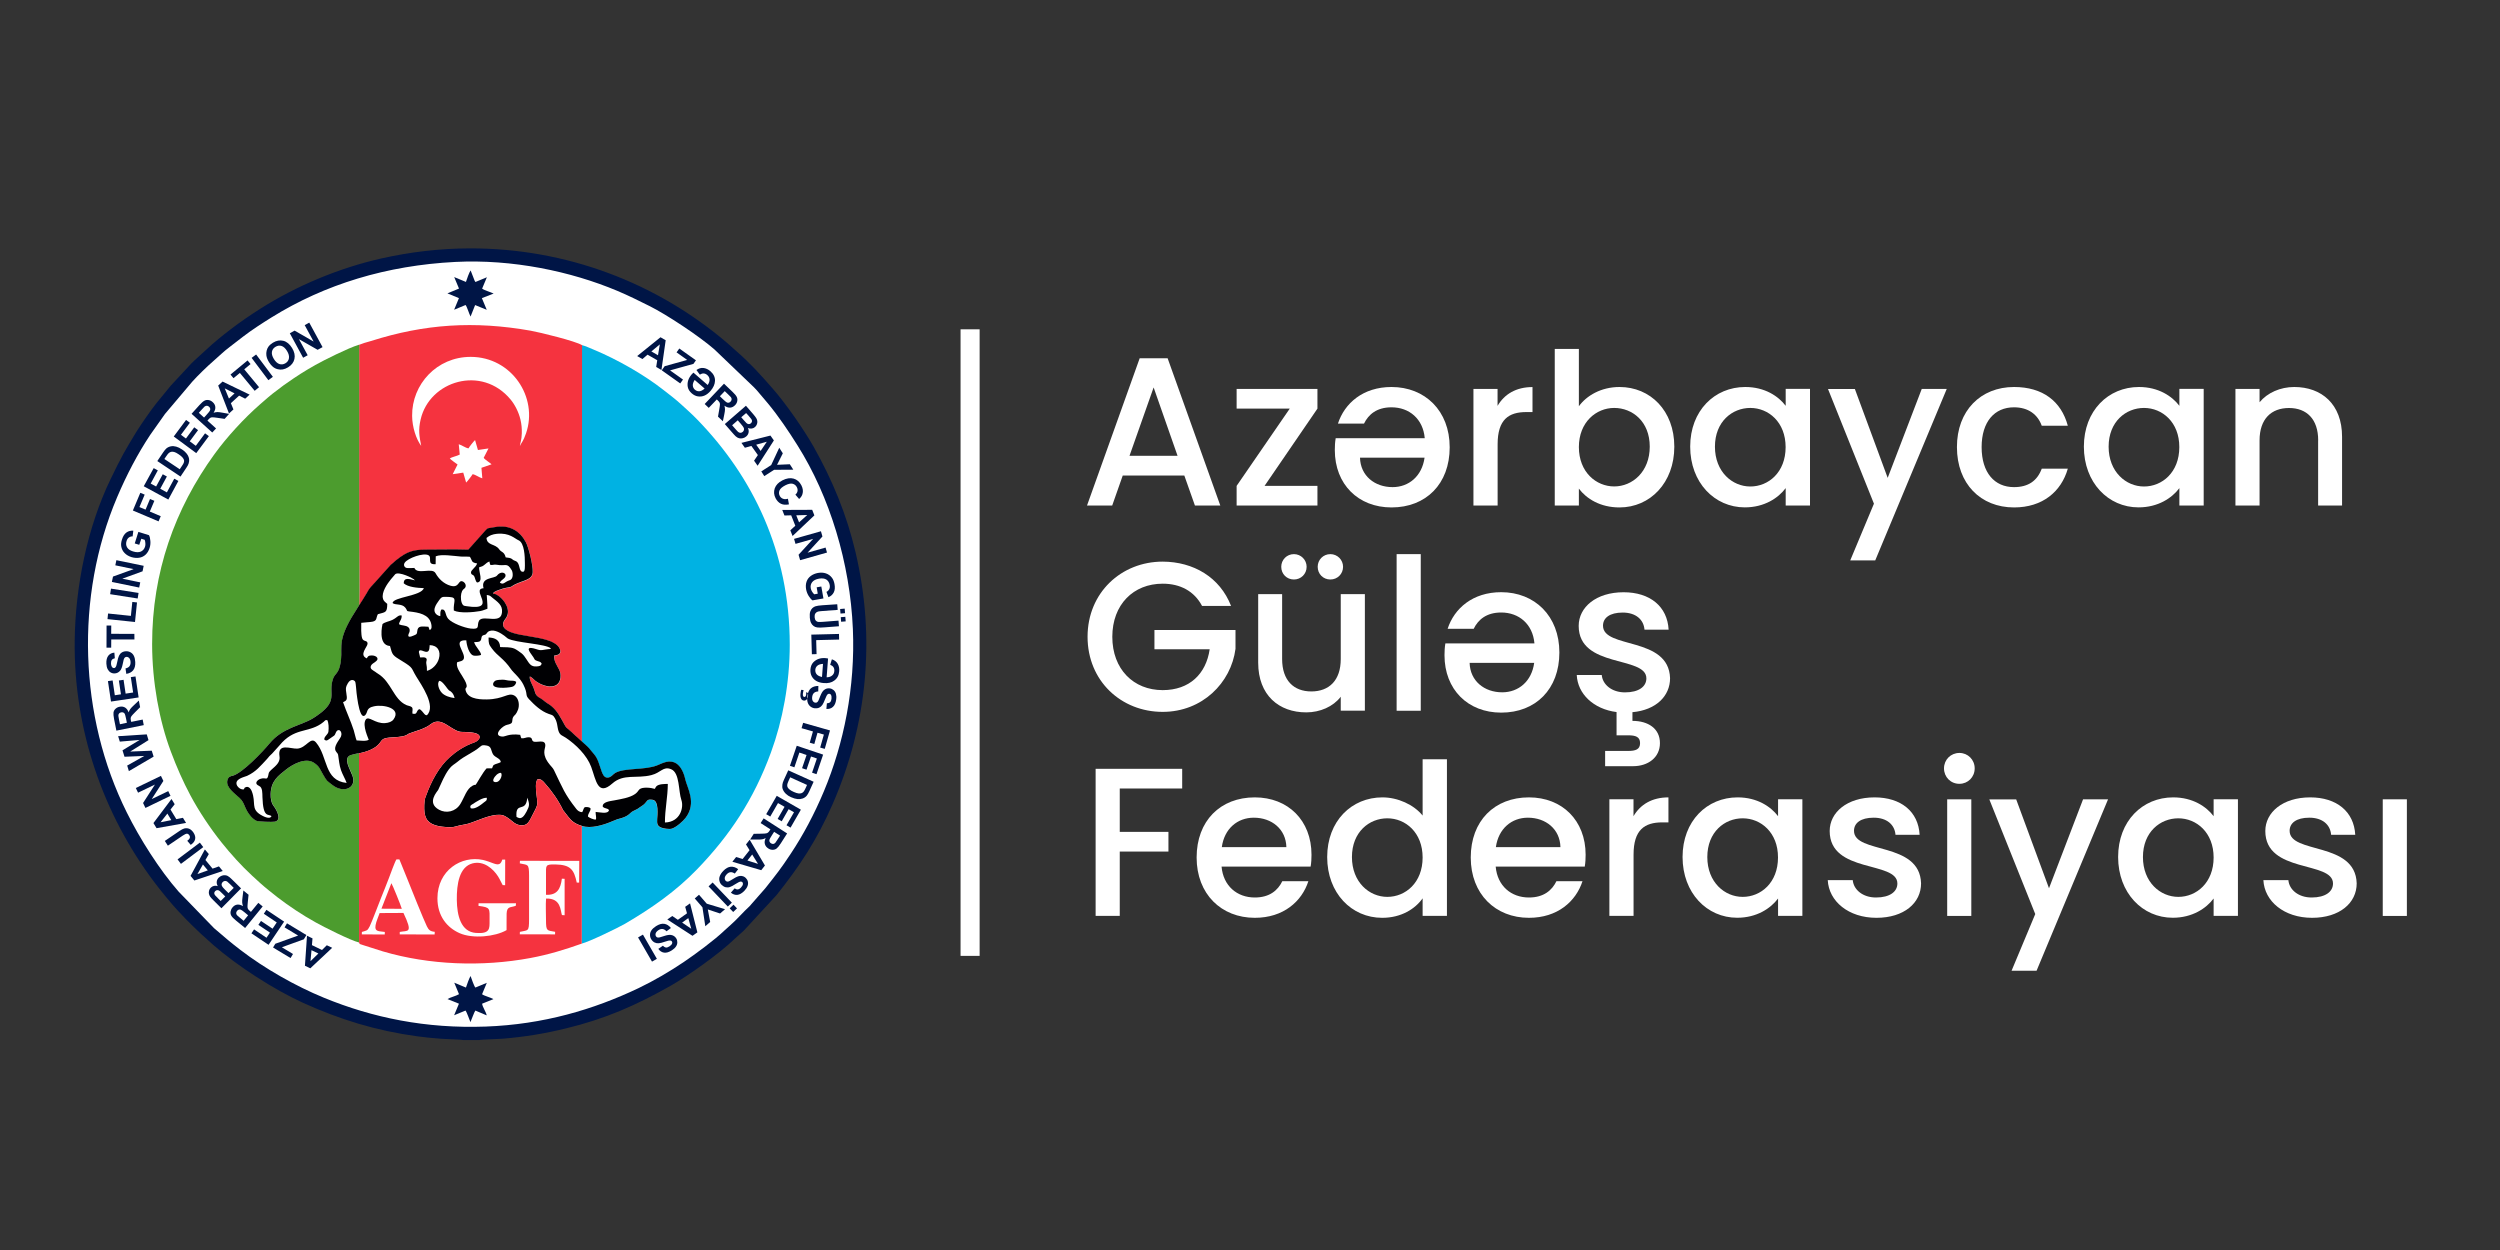 <svg xmlns="http://www.w3.org/2000/svg" xmlns:xlink="http://www.w3.org/1999/xlink" id="Layer_1" x="0px" y="0px" viewBox="0 0 400 200" style="enable-background:new 0 0 400 200;" xml:space="preserve"><rect x="0" y="0" width="400" height="200" fill="#333333" stroke="none"/> <style type="text/css"> .st0{fill-rule:evenodd;clip-rule:evenodd;fill:#FFFFFF;} .st1{fill-rule:evenodd;clip-rule:evenodd;fill:#00B2E3;} .st2{fill-rule:evenodd;clip-rule:evenodd;fill:#F5333F;} .st3{fill-rule:evenodd;clip-rule:evenodd;fill:#001546;} .st4{fill-rule:evenodd;clip-rule:evenodd;fill:#4C9C2E;} .st5{fill-rule:evenodd;clip-rule:evenodd;fill:#000003;} .st6{fill:#FFFFFF;} </style> <g> <ellipse transform="matrix(0.155 -0.988 0.988 0.155 -38.222 161.491)" class="st0" cx="75.29" cy="103.09" rx="61.9" ry="61.9"></ellipse> <g> <path class="st1" d="M93.06,118.63c1.61,1.44,0.87,0.81,1.95,2.04c0.66,0.76,0.85,1.7,1.21,2.71c0.15,0.42,0.38,1.07,0.96,1.06 c0.57-0.02,0.88-0.54,1.22-0.74c1.46-0.86,4.7-0.42,6.69-1.21c0.93-0.37,1.98-1.01,3.08-0.33c0.73,0.45,1.22,1.48,1.45,2.54 c0.29,1.35,1.88,3.77,0.06,6.17c-0.43,0.57-1.45,1.47-2.19,1.73c-0.41,0.14-1.42-0.03-1.75-0.18c-0.58-0.26-0.65-0.64-0.61-1.35 c0.03-0.53,0.31-2.9-0.7-3.08c-1.06-0.18-0.84,0.25-1.47,0.77c-0.09,0.07-0.07,0.06-0.15,0.11l-0.86,0.59 c-0.25,0.14-0.43,0.22-0.68,0.34c-0.5,0.23-0.59,0.72-1.81,1.1c-1.02,0.32-0.29-0.01-1.51,0.52c-1.32,0.56-3.44,1.25-4.88,0.74 l-0.01,18.82c1.22-0.29,5.91-2.58,6.93-3.17c4.33-2.54,8.17-5.23,11.56-8.74c5.22-5.42,9.02-11.1,11.8-18.67 c1.87-5.09,3.01-11.14,3.01-17.27c-0.01-14.89-5.97-26.89-14.74-35.94c-0.82-0.85-1.63-1.58-2.6-2.46 c-0.93-0.85-1.84-1.54-2.82-2.3c-3.09-2.44-7.44-4.93-11.26-6.51c-0.49-0.2-1.35-0.6-1.88-0.71L93.06,118.63z"></path> <path class="st2" d="M57.34,55.21c0.16-0.03,0.13-0.07,0.12,0.52l0,30.66c0,3.45,0.1,7.03,0.01,10.46 c0.03-0.08,0.04-0.06,0.13-0.16l0.5-0.78c1.07-1.64,0.56-1.27,2.07-2.86l2.33-2.6c0.13-0.15,0.03-0.04,0.2-0.17l0.71-0.62 c1.74-1.4,2.67-1.69,4.9-1.69c2.18,0,4.47-0.06,6.64,0.01l2.74-3.07c0.21-0.22,0.25-0.32,0.57-0.38c0.32-0.06,0.56-0.08,0.86-0.14 c2.5-0.5,4.18,0.73,5.06,2.45c0.43,0.84,1.13,3.64,1.07,4.75c-0.07,1.28-1.54,1.28-2.89,1.98c-0.91,0.47-0.1,0.27-1.43,0.53 c-0.3,0.06-0.51,0.12-0.78,0.22c-0.37,0.13-1.17,0.35-1.25,0.68c0.17,0.08,0.3,0.04,0.51,0.15c0.95,0.47,2.16,1.95,1.82,3.22 c-0.11,0.41-0.33,0.67-0.52,0.93c-0.26,0.36-0.28,0.81-0.06,1.13c1.16,1.7,6.91,1.11,8.65,2.98c0.18,0.2,0.47,0.64,0.34,1.02 c-0.13,0.39-0.5,0.41-0.96,0.5c-0.08,0.89,0.48,1.59,0.81,2.27c0.37,0.76,0.26,1.88-0.31,2.33c-0.94,0.75-2.63,0.12-3.52-0.58 c-0.23-0.18-0.61-0.62-0.88-0.67c-0.08,0.51,0.34,1.2,0.58,1.74c0.32,0.74,0.2,1.09,0.8,1.54c0.2,0.16,0.49,0.29,0.7,0.44 c0.23,0.16,0.44,0.39,0.68,0.53c0.53,0.31,0.89,0.6,1.29,1.05c0.88,0.99,1.49,2.52,1.81,2.87c0.18,0.19,0.69,0.54,1.24,1.1 c0.21,0.21,0.43,0.38,0.6,0.53c0.21,0.18,0.41,0.4,0.62,0.57l0.03-63.42c-0.98-0.64-6.76-2.06-8.23-2.32 c-9.01-1.59-16.94-1.09-25.57,1.66C58.68,54.74,57.92,54.97,57.34,55.21z"></path> <g> <path class="st3" d="M74.09,166.41h2.56c0.32-0.1,3.05-0.15,3.7-0.21c3.54-0.29,6.74-0.81,10.18-1.65 c6.33-1.53,11.24-3.7,16.76-6.82c2.79-1.58,7.85-5.18,10.22-7.48l1.03-0.93c0.18-0.16,0.33-0.28,0.5-0.45l5.21-5.66 c3.7-4.64,6.47-8.81,9.01-14.64c5.47-12.58,6.88-26.4,3.62-40.24c-1.42-6.04-3.7-11.52-6.71-16.87c-1.52-2.69-4.41-6.85-6.5-9.24 c-1.98-2.27-3.61-4.08-5.82-6.01l-1.54-1.37c-11.23-9.58-25.66-15.13-41.13-15.1c-4.91,0.01-9.6,0.59-14.16,1.61 c-6.76,1.52-13.62,4.39-19.42,8.08c-1.57,1-3.2,2.11-4.67,3.24c-0.73,0.57-1.51,1.15-2.19,1.74c-0.19,0.17-0.31,0.27-0.51,0.44 c-0.11,0.09-0.17,0.12-0.28,0.23l-2.31,2.11c-0.36,0.33-0.7,0.63-1.04,0.98l-3.28,3.54l-2.22,2.71c-0.56,0.73-1.16,1.5-1.69,2.29 c-0.52,0.78-1.07,1.53-1.57,2.35c-1.88,3.09-2.41,4-4.17,7.65c-3.7,7.68-5.62,17.12-5.72,25.82 c-0.17,14.22,4.57,27.72,12.65,38.5c0.9,1.21,2.88,3.66,3.98,4.81c0.2,0.21,0.32,0.31,0.49,0.51c0.57,0.65,2.51,2.55,2.98,2.97 l2.06,1.86c3.96,3.45,9.75,7.16,14.37,9.27c5.85,2.66,11.72,4.47,18.28,5.36c1.16,0.16,2.35,0.28,3.54,0.37 C71.01,166.26,73.7,166.3,74.09,166.41L74.09,166.41z M72.83,41.91c9.14-0.47,18.51,1.5,25.95,4.63 c1.85,0.78,3.44,1.58,5.19,2.45c2.66,1.33,7.86,4.75,10.34,6.92l6.33,6.06c0.16,0.2,0.31,0.3,0.46,0.49l1.77,2.09 c1.72,2.08,3.27,4.39,4.73,6.71c5.17,8.21,8.41,18.83,8.86,29.38c0.4,9.31-1.46,18.38-4.63,25.95c-1.54,3.67-3.31,6.99-5.3,9.99 c-1.66,2.51-2.31,3.3-4.07,5.53l-2.22,2.53c-0.15,0.19-0.28,0.34-0.45,0.49c-0.64,0.56-2.06,2.16-2.89,2.86l-1,0.9 c-1.53,1.48-4.66,3.79-6.48,5.02c-2.2,1.49-4.82,3.03-7.25,4.19c-7.24,3.45-15.25,5.81-24.45,6.15 c-9.55,0.35-18.08-1.4-25.91-4.62c-4.53-1.86-9.49-4.68-13.38-7.67c-0.36-0.28-0.7-0.55-1.06-0.83c-1.2-0.94-2.12-1.81-3.13-2.63 l-5.66-5.84c-3.04-3.46-6.21-8.46-8.3-12.68C12.62,114.6,12,95.45,18.72,79.6c1.54-3.64,3.33-7.03,5.3-10l2.38-3.37l4.37-5.17 c0.83-0.93,2.38-2.44,3.39-3.31c0.84-0.73,1.69-1.57,2.58-2.23l2.14-1.65c1.39-1.07,3-2.11,4.56-3.08 C52,45.47,61.88,42.47,72.83,41.91z"></path> <path class="st4" d="M57.45,150.8l-0.01-30.28c-0.23,0.01-1.16,0.23-1.35,0.3c-1.2,0.51-0.11,2.09,0.32,3.29 c0.71,1.95-1.42,2.9-3.23,1.46c-0.92-0.74-0.79-0.5-1.48-1.67c-0.53-0.89-0.54-1.21-1.36-1.81c-1.43-1.04-3.61,0.28-4.54,1.02 c-1.24,0.98-2.42,1.81-2.48,3.91c-0.02,0.68,0.09,1.41,0.48,1.93c0.52,0.68,1.37,2.31,0.16,2.51c-0.42,0.07-2.59,0-2.91-0.14 c-0.31-0.14-0.66-0.44-0.88-0.69c-1.14-1.3-0.92-2.11-1.8-2.94c-0.86-0.8-2.2-1.72-1.98-2.8c0.14-0.7,0.61-0.71,0.82-0.77 c1.6-0.41,4.83-3.83,5.91-5.15c2.16-2.62,5.02-2.83,7-4.07c4.41-2.76,2.25-3.77,3.2-6.35c0.27-0.73,0.8-0.79,1.1-2.06 c0.64-2.7-0.66-3.42,1.82-7.66l1.24-2c0.09-3.43-0.01-7.01-0.01-10.46l0-30.66c0-0.59,0.04-0.55-0.12-0.52 c-1.55,0.45-5.55,2.45-6.9,3.21c-1.78,1.01-3.02,1.8-4.64,2.95c-0.29,0.2-0.49,0.33-0.74,0.53c-0.28,0.21-0.45,0.36-0.72,0.55 c-0.95,0.68-1.89,1.52-2.77,2.29c-2.5,2.18-5.29,5.21-7.25,7.92c-6.37,8.79-10,18.92-9.99,30.43c0.01,6.03,1.13,12.21,3,17.19 c0.94,2.5,1.93,4.76,3.12,6.99c1.36,2.55,3.22,5.34,5.01,7.57c1.47,1.84,3.14,3.69,4.85,5.27c0.94,0.87,1.66,1.54,2.69,2.37 c0.49,0.4,0.93,0.75,1.41,1.12c1.83,1.4,3.91,2.8,6.1,4.01C51.64,148.23,56.14,150.5,57.45,150.8z"></path> <path class="st5" d="M57.46,96.84l-1.24,2c-2.48,4.25-1.18,4.97-1.82,7.66c-0.3,1.27-0.84,1.33-1.1,2.06 c-0.94,2.58,1.22,3.58-3.2,6.35c-1.98,1.24-4.83,1.44-7,4.07c-1.08,1.31-4.32,4.74-5.91,5.15c-0.21,0.05-0.68,0.07-0.82,0.77 c-0.22,1.08,1.12,2,1.98,2.8c0.89,0.83,0.67,1.63,1.8,2.94c0.22,0.25,0.58,0.56,0.88,0.69c0.32,0.14,2.5,0.21,2.91,0.14 c1.21-0.21,0.36-1.83-0.16-2.51c-0.39-0.52-0.5-1.24-0.48-1.93c0.06-2.1,1.24-2.93,2.48-3.91c0.93-0.74,3.11-2.06,4.54-1.02 c0.82,0.59,0.83,0.91,1.36,1.81c0.69,1.18,0.56,0.94,1.48,1.67c1.81,1.44,3.94,0.5,3.23-1.46c-0.44-1.19-1.52-2.78-0.32-3.29 c0.19-0.08,1.12-0.3,1.35-0.3c1.34-0.24,2.68-0.79,3.31-1.62c0.41-0.53,0.42-0.78,1.55-0.9c0.78-0.08,2.06-0.06,2.72-0.39 c0.71-0.36-0.08-0.1,1.33-0.57c0.97-0.33,1.83-0.59,2.56-1.17c0.97-0.77,1.87-0.39,2.76,0.19c2.21,1.43,1.72,0.87,3.82,1.12 c2.01,0.24,1.23,1.31,0.43,1.59c-1.5,0.51-2.84,1.38-3.92,2.34c-1.76,1.56-3,3.94-3.79,6.13c-0.14,0.4-0.21,0.46-0.26,0.94 c-0.05,0.4-0.06,0.83-0.05,1.24c0.04,1.67,0.71,2.4,2.28,2.74c0.55,0.12,1.76,0.23,2.35,0.15c0.31-0.04,0.62-0.17,0.96-0.24 c1.59-0.31,1.23-0.19,2.96-0.84c0.95-0.36,2.78-1.11,4-0.81c0.45,0.11,1.16,0.65,1.51,0.95c0.41,0.36,1.05,0.79,1.9,0.63 c0.63-0.12,0.92-0.76,1.19-1.28c1.27-2.43,0.96-1.82,0.78-3.85c-0.06-0.66-0.18-1.64,0.18-2.19c0.57-0.14,0.92,0.32,1.16,0.59 c1.14,1.28,2.18,2.75,2.94,4.33l0.8,1.03c0.55,0.73,1.13,1.18,2.2,1.5c1.44,0.51,3.56-0.17,4.88-0.74 c1.22-0.52,0.48-0.2,1.51-0.52c1.22-0.38,1.31-0.87,1.81-1.1c0.25-0.11,0.43-0.2,0.68-0.34l0.86-0.59 c0.07-0.06,0.06-0.04,0.15-0.11c0.63-0.52,0.41-0.95,1.47-0.77c1.01,0.17,0.74,2.54,0.7,3.08c-0.05,0.72,0.03,1.09,0.61,1.35 c0.33,0.15,1.35,0.32,1.75,0.18c0.74-0.26,1.75-1.16,2.19-1.73c1.82-2.4,0.23-4.83-0.06-6.17c-0.23-1.06-0.72-2.09-1.45-2.54 c-1.11-0.68-2.15-0.04-3.08,0.33c-2,0.78-5.23,0.35-6.69,1.21c-0.34,0.2-0.66,0.73-1.22,0.74c-0.58,0.02-0.81-0.64-0.96-1.06 c-0.37-1.02-0.55-1.96-1.21-2.71c-1.08-1.24-0.34-0.6-1.95-2.04c-0.21-0.17-0.41-0.39-0.62-0.57c-0.17-0.15-0.39-0.32-0.6-0.53 c-0.55-0.56-1.05-0.91-1.24-1.1c-0.32-0.34-0.93-1.87-1.81-2.87c-0.4-0.45-0.76-0.74-1.29-1.05c-0.24-0.14-0.45-0.36-0.68-0.53 c-0.21-0.15-0.49-0.29-0.7-0.44c-0.6-0.45-0.48-0.8-0.8-1.54c-0.23-0.53-0.66-1.23-0.58-1.74c0.28,0.05,0.66,0.49,0.88,0.67 c0.89,0.7,2.58,1.33,3.52,0.58c0.57-0.46,0.69-1.57,0.31-2.33c-0.33-0.68-0.89-1.38-0.81-2.27c0.47-0.09,0.83-0.11,0.96-0.5 c0.13-0.38-0.16-0.82-0.34-1.02c-1.74-1.87-7.49-1.27-8.65-2.98c-0.22-0.32-0.2-0.77,0.06-1.13c0.19-0.26,0.41-0.53,0.52-0.93 c0.35-1.27-0.87-2.75-1.82-3.22c-0.21-0.11-0.34-0.07-0.51-0.15c0.08-0.33,0.88-0.54,1.25-0.68c0.27-0.1,0.48-0.17,0.78-0.22 c1.33-0.26,0.52-0.06,1.43-0.53c1.36-0.71,2.83-0.71,2.89-1.98c0.06-1.12-0.64-3.91-1.07-4.75c-0.88-1.72-2.56-2.95-5.06-2.45 c-0.3,0.06-0.55,0.08-0.86,0.14c-0.32,0.06-0.36,0.16-0.57,0.38l-2.74,3.07c-2.17-0.07-4.46-0.01-6.64-0.01 c-2.23,0-3.15,0.3-4.9,1.69l-0.71,0.62c-0.16,0.13-0.07,0.03-0.2,0.17l-2.33,2.6c-1.51,1.59-1,1.22-2.07,2.86l-0.5,0.78 C57.51,96.78,57.49,96.77,57.46,96.84z"></path> <path class="st2" d="M57.44,120.53l0.01,30.28c0.12,0.3,0.01,0.19,0.78,0.45l3.02,0.96c7.46,2.2,15.91,2.49,23.57,1.07 c3.01-0.56,5.6-1.37,8.26-2.31l0.01-18.82c-1.07-0.32-1.65-0.76-2.2-1.5l-0.8-1.03c-0.76-1.58-1.8-3.05-2.94-4.33 c-0.24-0.27-0.59-0.72-1.16-0.59c-0.37,0.55-0.24,1.53-0.18,2.19c0.18,2.03,0.5,1.42-0.78,3.85c-0.27,0.52-0.57,1.16-1.19,1.28 c-0.85,0.16-1.49-0.27-1.9-0.63c-0.35-0.31-1.06-0.84-1.51-0.95c-1.22-0.3-3.04,0.45-4,0.81c-1.73,0.65-1.38,0.52-2.96,0.84 c-0.34,0.07-0.65,0.19-0.96,0.24c-0.58,0.08-1.8-0.04-2.35-0.15c-1.57-0.34-2.24-1.07-2.28-2.74c-0.01-0.41,0.01-0.83,0.05-1.24 c0.06-0.49,0.12-0.54,0.26-0.94c0.79-2.2,2.03-4.57,3.79-6.13c1.08-0.96,2.42-1.83,3.92-2.34c0.81-0.27,1.59-1.35-0.43-1.59 c-2.1-0.25-1.62,0.31-3.82-1.12c-0.89-0.58-1.79-0.96-2.76-0.19c-0.73,0.58-1.59,0.85-2.56,1.17c-1.41,0.47-0.61,0.21-1.33,0.57 c-0.65,0.33-1.94,0.3-2.72,0.39c-1.14,0.12-1.15,0.37-1.55,0.9C60.12,119.73,58.78,120.28,57.44,120.53z"></path> <path class="st0" d="M75.86,102.74c0.16,0.7,1.12,1.51,1.11,2.05c-0.3,0.11-0.71,0.15-1.09,0.12c-0.82-0.06-1.24-1.74-1.27-2.46 c-2.34-0.1-0.09,1.95-0.4,2.93c-0.14,0.43-0.67,0.43-1.07,0.58c-0.21,0.73,0.42,1.56,0.77,2.13c0.23,0.38,0.67,1.05,0.75,1.52 c0.04,0.22,0.02,0.28-0.08,0.44c-0.01,0.02-0.05,0.07-0.06,0.08l-0.06,0.08c0.15,1.49,1.89,1.73,3.45,1.7 c2.71-0.05,3.34-1.13,4.33-0.65c0.53,0.25,0.84,0.97,0.76,1.77c-0.04,0.37-0.15,0.66-0.31,0.95c-0.28,0.52-0.4,0.42-0.58,0.75 c-0.22,0.39-0.05,0.75-0.29,0.98c-0.23,0.21-0.67,0.21-0.97,0.36c-0.81,0.39-1.9,1.66-0.51,1.78c0.53,0.05,0.99-0.51,2.89-0.28 c0.09,0.24,0.07,0.34,0.19,0.55c0.52,0.06,0.75-0.18,1.19-0.16c0.66,0.03,0.37,0.45,0.71,0.66c0.49,0.29,1.98-0.46,1.93,0.7 c-0.02,0.55-0.66,1.38,0.75,3.07c0.16,0.19,0.5,0.54,0.63,0.82c1.43,2.95,1.68,3.8,3.58,6.22c0.19,0.24,0.48,0.51,0.94,0.51 c0.19-0.24,0.12-0.47,0.4-0.79c0.33-0.05,0.71-0.03,0.93,0.17c0.07,0.48-0.39,0.73-0.41,1.33c0.22,0.2,0.93,0.52,1.27,0.48 c0.11-0.34-0.06-0.82-0.04-1.22c0.63,0.03,1.94,0.41,2.14-0.27c-0.16-0.37-0.65-0.2-1-0.57c-0.1-0.77,1.19-0.89,1.84-1.01 c1.03-0.2,2.48-0.41,3.34-1.02c0.16-0.11,0.26-0.23,0.36-0.33c0.14-0.16,0.2-0.3,0.34-0.42c0.45-0.41,1.85-0.27,2.44-0.07 c0.01-0.01,0.03-0.05,0.03-0.04c0,0.01,0.02-0.03,0.03-0.04c0.12-0.2,0.08-0.22,0.22-0.35c0.38-0.36,1.31-0.36,1.81-0.36 c-0.01,2.1-0.47,4.09-0.46,6.17c2.46-0.07,3.05-2.41,2.63-3.6c-0.49-1.4-0.23-4.37-1.65-4.93c-1.28-0.51-1.6,0.56-3.16,0.95 c-2.39,0.6-4.43-0.27-6.24,1.34c-2.34,2.08-2.6-0.52-3.38-2.66c-0.68-1.85-2.46-3.59-4.06-4.66c-0.55-0.37-0.91-0.36-1.16-1.05 c-0.25-0.7-0.12-1.54-0.81-2.41c-0.16-0.19-0.5-0.26-0.78-0.36c-1.22-0.43-2.27-1.43-3.11-2.32c-0.74-0.78-0.12-0.73-0.93-2.36 c-0.53-1.08-1.6-1.92-1.94-2.42c-1.29-1.87-2.14-2.06-3.12-3.39c-0.47-0.64-0.51-0.77-0.51-1.73c1.08,0.03,1.81,0.44,1.85,1.53 c0.81,0.06,1.54-0.05,2.28,0.25c0.27,0.11,0.94,0.58,1.15,0.75c0.6,0.47,0.97,1.41,1.42,1.81c0.25,0.23,0.55,0.31,0.95,0.29 c0.48-0.03,0.77-0.07,0.84-0.48c-0.18-0.29-0.4-0.29-0.74-0.41c-0.42-0.15-0.36-0.22-0.57-0.57c-0.32-0.52-1.35-1.61-0.29-1.49 c0.4,0.04,0.99,0.29,1.27,0.33c0.28,0.04,0.66-0.03,0.93-0.08c0.19-0.03,0.25-0.04,0.45-0.06c0.36-0.02,0.32-0.01,0.44-0.12 c-0.79-0.74-5.63-0.89-6.89-1.58c-0.17-0.1-0.36-0.31-0.56-0.45c-0.59-0.43-1.57-1.05-2.37-0.76c-0.49,0.18-0.39,0.47-0.73,0.6 c-0.02,0.01-0.17,0.04-0.2,0.05c-0.58,0.17-0.19,0.68-0.64,1.01C76.52,102.73,76.18,102.73,75.86,102.74z"></path> <path class="st0" d="M61.96,96.62c-0.01,1.46-0.3,1.3-1.5,1.65c-0.32,0.58-0.09,1.02-0.83,1.19c-0.43,0.1-1.31,0.11-1.83,0.19 c-0.01,0.7-0.05,1.86,0.14,2.46c0.2,0.63,0.88,0.26,0.87,0.89c-0.01,0.49-1.43,1.8-0.12,2.34c0.18-0.32,0.23-0.46,0.76-0.47 c0.36-0.01,0.77,0.13,0.89,0.35c0.32,0.58-0.78,0.79-0.99,1.3c-0.23,0.54,0.35,0.72,0.72,0.99c0.16,0.11,0.18,0.15,0.37,0.26 c2.19,1.32,2.49,4.11,4.57,5.04c0.24,0.11,0.69,0.16,0.87,0.33c0.27,0.26,0.04,0.68,0.11,1.04c0.84,0.21,0.54-0.39,1.05-0.7 c0.29-0.06,0.67,0.58,0.88,0.78c0.16,0.15,0.15,0.16,0.38,0.18c1.54-1.45-0.9-4.88-1.72-6.23c-0.81-1.33-0.4-1.31-2.12-2.36 c-1.71-1.04-1.66-1-2.06-2.49c-2.02-0.12-1.2-3.5-1.2-3.51c0.4-0.34,1.08-0.42,1.57-0.66c0.82-0.4,0.9-0.81,1.49-0.72 c0.08,0.62-0.43,1.01-0.41,1.41c0.47,0.26,1.05,0.12,1.48,0.48c0.21,0.18,0.26,0.4,0.19,0.75c-0.03,0.13-0.73,1.22,0.73,0.55 c0.41-0.19,0.46-0.17,0.51-0.67c0.09-0.89,0.63-0.77,1.79-0.71l0.19,0.53c0.4-0.16,0.33-0.6,0.26-0.97 c-0.33-1.56-2.04-1.84-3.46-2c-0.6-0.06-0.28-0.12-0.72-0.65c-0.54-0.64-1.58-0.34-2-0.7c0.02-0.97,4.63-1.12,4.99-2.39 c-1.05-0.03-2.56-0.17-3.21-0.77c-0.01-1.1,1.1-0.61,1.79-0.47c-0.21-0.36-2.61-1.47-3.15-0.99l-0.7,0.82 c-0.54,0.66-1.56,2.09-1.26,3.1C61.4,96.24,61.69,96.35,61.96,96.62z"></path> <path class="st0" d="M67.39,71.34c-0.31-1.58-0.48-2.55-0.09-4.22c1.42-6.2,9.8-8.77,14.41-3.18c0.64,0.77,1.27,1.96,1.56,3.18 c0.17,0.73,0.24,1.4,0.22,2.2c-0.03,1.14-0.28,1.62-0.31,2.05c0.29-0.65,0.52-0.69,0.99-2.05c1.97-5.75-2.3-12.21-8.85-12.22 c-5.43-0.01-9.44,4.4-9.38,9.44C65.95,68.3,66.57,70.25,67.39,71.34z"></path> <path class="st0" d="M66.3,90.87c0.48,1.15,2.85-0.13,3.38,0.83c0.5,0.9,1.3,1.7,2.41,2.02c1.53,0.43,1.15-1.16,2.07-0.62 c0.24,0.14,0.54,0.63,0.21,1c-0.19,0.21-0.41,0.19-0.57,0.89c-0.12,0.53-0.06,1.44,0.28,1.81c0.14,0.15,0.31,0.15,0.57,0.19 c5.2,0.81,0.53-2.74,2.72-2.87c-0.51-1.81,1.73-1.5,2.14-2.02c0.57-0.73,1.29-0.5,1.37-0.12c0.12,0.56-0.75,0.77-0.9,1.25 c0.62,0.4,0.69-0.11,1.58-0.4c0.65-0.22,0.5-1.28,0.32-1.59c-0.78-1.33-0.99-0.6-2.4-0.88c-0.46-0.09-0.64,0.1-1.03,0.02 c-0.07-0.15-0.11-0.33-0.14-0.54c-0.35,0.11-0.52,0.31-0.76,0.5c-0.44,0.35-0.35,0.23-0.89,0.43c-0.06,0.72,0.72,2.33-0.31,2.43 c-0.21-0.06-0.35-0.7-0.42-0.87c-0.19-0.51-0.5-0.23-0.57-0.69c-0.06-0.45,0.78-0.82,0.98-1.49c-0.98-0.16-0.74-0.41-1.15-1.06 c-0.33-0.06-1.01-0.01-1.42-0.04c-1.2-0.09-3.13-0.43-4.05-0.04l-0.02,1.26c-1.49,0.1-0.5-1.06-1.14-1.43 c-0.78-0.45-3.32,0.45-3.81,1.2c-0.24,0.37-0.04,0.72,0.26,0.82C65.31,90.94,65.92,90.87,66.3,90.87z"></path> <path class="st0" d="M81.05,148.82c0.02-0.88-0.02-1.78,0.01-2.64c0.05-1.24,0.65-0.93,1.47-1.26l0.03-0.4l-5.99,0l-0.01,0.42 c1.96,0.26,1.77,0.36,1.77,2.39c0,1.23,0.1,2.11-2.18,1.94c-2.42-0.18-3.03-2.79-3.06-5.29c-0.03-2.54,0.4-5.29,2.52-5.84 c1.78-0.46,3.29,0.85,4.08,2.09c0.28,0.43,0.66,1.29,0.74,1.39l0.39,0.01l0.01-4.09l-0.46-0.01c-0.24,0.75-0.55,0.93-1.39,0.62 c-0.56-0.2-1.08-0.42-1.71-0.56c-3.44-0.74-7.27,1.65-7.28,6.12c-0.01,2.87,1.55,4.71,3.53,5.59 C75.63,150.24,79.22,149.88,81.05,148.82z"></path> <path class="st0" d="M39,126.3c0.04-0.05,0.06-0.1,0.09-0.15c0.13-0.2-0.03-0.06,0.16-0.17c0.42-0.24,0.83,0.08,1.05,0.66 c0.69,1.81-0.18,2.74,1.36,3.7c0.32,0.2,1.53,0.88,1.78,0.23c-0.52-0.4-1.34,0.39-1.45-3.04c-0.02-0.61,0.03-1.52-0.5-1.76 c-1-0.45-0.18-1.03,0.13-1.14c0.99-0.37,1.12,0.5,1.37-0.89c0.12-0.67,1.96-1.33,1.73-2.72c-0.35-2.21,1.78-1.18,2.84-1.24 c1.47-0.09,2.12-2.02,3-0.99c1.95,2.31,1.24,6.09,4.9,6.48c-0.22-0.64-0.64-1.31-0.89-2.02c-0.32-0.93-0.3-1.48-0.47-2.46 c-0.07-0.39-0.43-0.43-0.48-0.96c-0.06-0.67,0.81-1.65,0.93-1.97c0.34-0.84-0.46-1.54-0.84-0.59c-0.17,0.42-0.18,0.38-0.48,0.59 c-0.23,0.15-0.42,0.28-0.63,0.44c-0.21,0.15-0.4,0.29-0.71,0.03c-0.06-0.51,0.61-0.79,0.66-1.29c0.06-0.6,0.05-1.39-0.19-1.83 c-0.47-0.02-0.22,0.09-1.02,0.62c-2.17,1.44-4.31,0.61-6.62,3.43l-1.2,1.33c-0.14,0.15-0.29,0.25-0.42,0.4 c-0.14,0.15-0.23,0.3-0.38,0.45c-1.05,1.11-1.72,2.01-3.19,2.7c-0.37,0.17-2.16,0.49-1.59,1.57C38.1,126,38.52,126.36,39,126.3z"></path> <path class="st0" d="M77.85,122.94l0.88-0.01c0.2-0.43,0.07-0.48,0.55-0.67c0.36-0.14,0.56-0.15,0.85-0.33 c-0.04-0.6-0.94-0.72-1.25-1.25c-0.36-0.62-0.2-1.28-1.06-1.4c-0.55-0.08-0.67-0.09-0.98,0.18c-1.16,1-2.39,1.37-3.71,2.48 c-0.39,0.33-0.83,0.49-1.31,1.15c-0.71,0.97-1.15,2.08-1.71,3.29c-0.11,0.24-1.92,2.06,0.14,3.18c1.14,0.62,2.63,0.33,3.4-0.91 c0.65-1.05,1-2.45,1.98-2.95c0.75-0.39,0.13,0.44,1.19-1.28C77.11,123.94,77.51,123.31,77.85,122.94z"></path> <path class="st0" d="M57.9,149.11l-0.01,0.39l3.67,0.02l0.01-0.41c-0.83-0.15-1.68,0.05-1.48-1.08c0.1-0.61,0.45-1.33,0.65-1.94 l3.81-0.02c1.6,3.37,0.69,2.77-0.59,3.04l0,0.39l5.58,0.02l0.02-0.43c-0.77-0.07-0.98-0.33-1.26-0.88 c-0.46-0.92-2.66-6.38-3.14-7.61l-1.26-3.1l-0.47,0c-0.25,0.36-1,2.46-1.22,3.03c-0.39,1.03-0.81,2.06-1.22,3.08 c-0.37,0.92-1.49,3.89-1.84,4.61C58.76,148.98,58.69,148.85,57.9,149.11z"></path> <path class="st0" d="M83.17,138.14c1.27,0.31,1.48-0.05,1.48,1.97l0,6.95c0,2.1-0.14,1.71-1.47,2.04l-0.01,0.39l5.64,0.01 l0.01-0.41c-1.3-0.26-1.46-0.02-1.46-1.91c0-1.05-0.07-2.39,0.01-3.41c2.41-0.08,2.28,1.91,2.54,2.64l0.43,0.03l0-5.83 l-0.44-0.02c-0.21,1.61-0.74,2.66-2.54,2.58c-0.01-1.04,0-2.09,0-3.13c0-1.58-0.15-1.76,1.48-1.73c2.53,0.04,3.01,0.91,3.44,2.91 l0.38,0l0.02-3.48l-9.49-0.01L83.17,138.14z"></path> <path class="st0" d="M54.89,112.36c0.54,1.56,1.24,3.02,1.71,4.49c0.14,0.43,0.3,1.28,0.46,1.62c0.56,0.01,1.5,0.18,1.94-0.11 c-0.03-0.15-1.08-2.31-0.49-3.21c0.46-0.7,1.46,0.65,3.08,0.55c0.61-0.04,1.12-0.24,1.37-0.59c1.32-1.8-1.62-2.44-3.12-2.1 c-0.6,0.13-0.95,0.32-1.11,0.85c-0.17,0.58-0.6,1.05-0.96,0.34c-0.41-0.82-0.59-2.32-0.72-3.32c-0.04-0.35-0.12-1.54-0.2-1.76 c-0.1-0.29-0.72-0.63-1.2,0.21c-0.36,0.63-0.36,0.81-0.23,1.61c0.15,0.92,0.1,1.12-0.41,1.35L54.89,112.36z"></path> <path class="st0" d="M77.99,97.4c-0.37,0.11-0.63,0.27-1.15,0.37c-1.1,0.2-3.33,0.38-4.23-0.09c-0.12-1.36,0.64-2.08-0.66-2.16 c-0.29-0.02-0.65-0.03-0.94-0.02c-0.43,0.01-0.61,0.33-0.97,0.85c-0.23,0.32-0.54,0.8-0.53,1.29c0.01,0.5,0.46,0.88,0.94,0.94 c0-0.39-0.03-0.75,0.16-1.05c0.79-0.14,0.55,0.82,1.09,1.46c0.6,0.71,2.59,1.46,3.61,1.58c1.61,0.18,0.92-0.48,1.33-1.24 c0.32-0.59,1.42-0.32,2.17-0.31c0.95,0.02,1.42-0.21,1.51-1.06c0.12-1.15-0.72-1.66-1.57-2.35c-0.34-0.28-0.31-0.32-0.87-0.42 C77.9,95.94,78.01,96.6,77.99,97.4z"></path> <path class="st3" d="M74.55,45.11l-1.88-0.78l0.77,1.84l-1.85,0.77l1.84,0.76l-0.77,1.86l1.83-0.76c0.22,0.23,0.58,1.46,0.8,1.85 l0.73-1.84l1.86,0.76L77.1,47.7l1.88-0.73c-0.48-0.24-1.52-0.53-1.84-0.79l0.76-1.82l-1.83,0.76l-0.13-0.21 c-0.04-0.09-0.05-0.13-0.09-0.23l-0.55-1.41C75.11,43.49,74.65,44.75,74.55,45.11z"></path> <path class="st3" d="M74.55,158.01l-1.87-0.78l0.76,1.84c-0.52,0.31-1.41,0.5-1.84,0.78l1.83,0.74l-0.77,1.85l1.82-0.75 c0.19,0.2,0.63,1.48,0.79,1.85c0.17-0.36,0.62-1.67,0.79-1.85l1.81,0.77c-0.07-0.49-0.69-1.37-0.73-1.87l1.81-0.73 c-0.47-0.28-1.43-0.5-1.82-0.78l0.76-1.83l-1.83,0.76c-0.24-0.28-0.61-1.42-0.77-1.85C75.13,156.36,74.65,157.68,74.55,158.01z"></path> <path class="st0" d="M74.96,71.74c-0.51-0.08-1.06-0.53-1.56-0.66l0.16,1.65c-0.45,0.25-1.27,0.38-1.59,0.63 c0.2,0.23,0.96,0.75,1.24,0.96l-0.78,1.55l1.69-0.25l0.46,1.59c0.21-0.19,0.93-1.13,1.04-1.34c0.52,0.09,1.03,0.53,1.55,0.66 l-0.14-1.68l1.62-0.56c-0.29-0.28-1.08-0.75-1.26-1.04l0.77-1.5l-1.69,0.25l-0.46-1.59C75.76,70.63,75.1,71.47,74.96,71.74z"></path> <path class="st0" d="M77.84,86.07c0.08,1.25,1.39,0.89,2.03,1.82c0.36,0.52,0.8,0.34,1.04,1.29c1.08,0.12,0.82,0.19,1.26,0.45 c0.11,0.06,0.28,0.11,0.4,0.17c0.74,0.39,0.35,1.76,1.15,1.68c0.32-0.03,0.26-0.97,0.26-1.43c0-0.92-0.06-3.21-1.02-3.61 c-0.58-0.24-1.43-1.24-3.47-1.03c-0.32,0.03-0.64,0.1-0.91,0.21C78.11,85.82,78.12,85.89,77.84,86.07z"></path> <path class="st0" d="M67.22,105.19c0.35,0.02,0.62-0.09,0.9,0.07c0.33,0.26,0.01,0.47,0.09,0.93c0.09,0.53,0.1,0.58,0.1,1.15 c0.89-0.24,1.64-1.04,1.9-1.91c0.38-1.27-0.22-2.19-1.46-2.21c-0.05,0.78-0.08,1.33-1,0.96c-0.3-0.12-0.72-0.28-0.73,0.15 C67.03,104.38,67.19,105.12,67.22,105.19z"></path> <path class="st2" d="M61.03,145.39l3.26,0.02c-0.11-0.43-1.51-3.9-1.67-4.1L61.03,145.39z"></path> <path class="st5" d="M82.58,109.08c-0.26-0.2-0.66-0.16-1.01-0.18c-0.45-0.02-0.71-0.15-1.14-0.15c-0.31,0-0.83,0.03-1.09,0.12 c-0.22,0.08-0.57,0.44-0.4,0.79c0.23,0.45,1.55,0.41,2.11,0.36c0.25-0.02,0.82-0.08,1.03-0.18 C82.29,109.76,82.62,109.4,82.58,109.08z"></path> <path class="st0" d="M72.73,111.69c-0.08-0.36-0.21-0.66-0.42-0.88c-0.37-0.41-0.31-0.1-0.71-0.62 c-0.25-0.32-0.88-1.27-1.32-1.26c-0.37,0.39-0.12,1.37,0.44,1.95C71.15,111.32,71.95,111.6,72.73,111.69z"></path> <path class="st0" d="M82.64,130.7c0.38,0.21,0.61,0.32,1.01,0c0.19-0.15,0.46-0.58,0.6-0.85c0.5-0.96,0.49-1.15,0.13-2.22 c-0.06,0.36-0.1,0.68-0.25,0.97C83.62,129.59,82.47,128.57,82.64,130.7z"></path> <path class="st0" d="M75.31,129.31c0.65,0.26,1.66-0.55,2.15-0.95c0.26-0.21,0.46-0.23,0.44-0.71c-0.66-0.07-1.71,0.64-2.25,0.99 C75.36,128.83,75.14,128.88,75.31,129.31z"></path> <path class="st0" d="M79.95,123.67c-0.2,0.07-0.33,0.15-0.46,0.26c-0.36,0.32-0.99,1.17-0.19,1.21 C80.19,125.19,80.58,123.45,79.95,123.67z"></path> <g> <path class="st3" d="M49.12,149.72l0.88,0.42l-0.09,1.08l1.61,0.78l0.77-0.76l0.86,0.41l-3.5,3.28l-0.86-0.41L49.12,149.72 L49.12,149.72z M49.84,152.03l-0.16,1.76l1.26-1.23L49.84,152.03L49.84,152.03z M49.03,149.61l-3.11-1.88l-0.39,0.65l2.17,1.31 l-3.65,1.31l-0.36,0.6l2.8,1.69l0.39-0.65l-1.78-1.08l3.51-1.27L49.03,149.61L49.03,149.61z M45.46,147.46l-2.49,3.71 l-2.74-1.84l0.42-0.63l1.99,1.34l0.55-0.82l-1.85-1.24l0.42-0.63l1.85,1.24l0.67-1l-2.07-1.39l0.42-0.63L45.46,147.46 L45.46,147.46z M42.03,145.03l-0.7-0.57l-1.18,1.44l-0.14-0.12c-0.16-0.13-0.27-0.24-0.32-0.33c-0.05-0.09-0.08-0.19-0.09-0.32 c-0.01-0.12,0.01-0.39,0.05-0.81l0.12-1.16l-0.83-0.68l-0.13,1.02c-0.05,0.4-0.08,0.7-0.06,0.89c0.01,0.19,0.06,0.38,0.13,0.59 c-0.34-0.2-0.65-0.28-0.94-0.24c-0.29,0.04-0.54,0.2-0.75,0.46c-0.17,0.2-0.26,0.43-0.3,0.67c-0.03,0.24,0.01,0.46,0.13,0.66 c0.12,0.2,0.36,0.45,0.73,0.75l1.47,1.2L42.03,145.03L42.03,145.03z M39.7,146.45l-0.72,0.88l-0.54-0.45 c-0.28-0.23-0.45-0.37-0.5-0.43c-0.1-0.11-0.15-0.23-0.15-0.35c0-0.12,0.04-0.24,0.14-0.36c0.08-0.1,0.18-0.17,0.28-0.2 c0.1-0.03,0.21-0.03,0.32,0.01c0.11,0.04,0.33,0.2,0.66,0.47L39.7,146.45L39.7,146.45z M35.43,145.32l-1.27-1.26 c-0.25-0.25-0.43-0.45-0.53-0.59c-0.1-0.14-0.17-0.3-0.2-0.46c-0.03-0.16-0.03-0.33,0.02-0.51c0.04-0.17,0.13-0.33,0.27-0.47 c0.15-0.15,0.32-0.24,0.52-0.29c0.2-0.04,0.4-0.03,0.6,0.04c-0.14-0.25-0.19-0.49-0.16-0.73c0.03-0.24,0.14-0.45,0.32-0.63 c0.14-0.14,0.32-0.25,0.52-0.32c0.2-0.07,0.4-0.09,0.6-0.05c0.2,0.03,0.39,0.13,0.58,0.28c0.12,0.09,0.38,0.34,0.79,0.74 l1.08,1.07L35.43,145.32L35.43,145.32z M35.31,144.16l0.73-0.73l-0.42-0.42c-0.25-0.25-0.41-0.4-0.47-0.45 c-0.12-0.1-0.25-0.14-0.37-0.14c-0.12,0-0.24,0.05-0.34,0.15c-0.1,0.1-0.15,0.2-0.16,0.32c-0.01,0.11,0.04,0.23,0.13,0.35 c0.06,0.07,0.23,0.25,0.53,0.55L35.31,144.16L35.31,144.16z M36.56,142.9l-0.52-0.51c-0.29-0.29-0.47-0.49-0.52-0.61 c-0.06-0.12-0.08-0.23-0.06-0.34c0.02-0.11,0.08-0.22,0.17-0.31c0.11-0.11,0.23-0.17,0.36-0.18c0.13-0.01,0.25,0.03,0.36,0.1 c0.07,0.05,0.23,0.19,0.46,0.42l0.59,0.59L36.56,142.9L36.56,142.9z M32.78,135.91l-2.29,4.23l0.61,0.74l4.54-1.52l-0.61-0.74 l-1.02,0.36l-1.14-1.38l0.54-0.95L32.78,135.91L32.78,135.91z M32.47,138.32l0.78,0.94l-1.66,0.59L32.47,138.32L32.47,138.32z M32.52,135.54l-3.57,2.68l-0.54-0.72l3.57-2.68L32.52,135.54L32.52,135.54z M26.86,135.31l2.39-1.62c0.3-0.2,0.52-0.3,0.66-0.3 c0.14,0,0.27,0.09,0.38,0.25c0.11,0.16,0.13,0.33,0.05,0.5c-0.05,0.11-0.18,0.24-0.38,0.39l0.56,0.65 c0.39-0.27,0.63-0.57,0.7-0.91c0.07-0.33-0.02-0.68-0.26-1.05c-0.21-0.31-0.45-0.52-0.7-0.62c-0.26-0.1-0.52-0.11-0.79-0.04 c-0.2,0.06-0.46,0.19-0.76,0.4l-2.34,1.59L26.86,135.31L26.86,135.31z M27.44,127.84l0.51,0.83l-0.67,0.86l0.93,1.53l1.06-0.21 l0.5,0.82l-4.72,0.84l-0.5-0.82L27.44,127.84L27.44,127.84z M26.78,130.17l-1.09,1.39l1.72-0.34L26.78,130.17L26.78,130.17z M27.28,127.33l-0.36-0.75l-2.64,1.27l1.86-2.9l-0.39-0.81l-4.02,1.94l0.36,0.75l2.7-1.3l-1.9,2.95l0.38,0.79L27.28,127.33 L27.28,127.33z M24.58,121.06l-3.96,2.32l-0.27-0.89l2.74-1.54l-3.17,0.13l-0.32-1.03l2.75-1.66l-3.18,0.27l-0.27-0.87 l4.58-0.29l0.28,0.92l-2.93,1.83l3.45-0.14L24.58,121.06L24.58,121.06z M23,116.02l-4.38,0.88l-0.37-1.86 c-0.09-0.47-0.12-0.82-0.09-1.04c0.04-0.23,0.14-0.43,0.32-0.59c0.18-0.17,0.39-0.28,0.65-0.33c0.33-0.07,0.62-0.02,0.87,0.12 c0.25,0.15,0.45,0.41,0.58,0.78c0.07-0.21,0.16-0.39,0.27-0.54c0.11-0.15,0.31-0.37,0.61-0.64l0.75-0.71l0.21,1.06l-0.83,0.83 c-0.29,0.3-0.48,0.49-0.55,0.6c-0.07,0.1-0.11,0.2-0.13,0.3c-0.01,0.1,0,0.25,0.04,0.46L21,115.5l1.83-0.37L23,116.02L23,116.02 z M20.3,115.64l-0.13-0.65c-0.09-0.42-0.16-0.68-0.21-0.78c-0.06-0.1-0.14-0.17-0.24-0.21c-0.1-0.04-0.22-0.05-0.35-0.02 c-0.15,0.03-0.26,0.09-0.33,0.19c-0.08,0.1-0.11,0.22-0.1,0.37c0,0.07,0.04,0.29,0.11,0.65l0.14,0.69L20.3,115.64L20.3,115.64z M22.18,111.59l-0.5-3.36l-0.75,0.11l0.37,2.46l-1.2,0.18l-0.33-2.21l-0.75,0.11l0.33,2.21l-0.98,0.15l-0.35-2.37l-0.75,0.11 l0.49,3.27L22.18,111.59L22.18,111.59z M20.21,107.82l-0.13-0.87c0.29-0.07,0.5-0.18,0.63-0.35c0.13-0.17,0.19-0.39,0.18-0.66 c-0.01-0.29-0.09-0.5-0.21-0.64c-0.13-0.14-0.28-0.21-0.44-0.2c-0.11,0-0.19,0.04-0.27,0.11c-0.07,0.06-0.13,0.18-0.18,0.33 c-0.03,0.11-0.09,0.35-0.16,0.73c-0.1,0.49-0.23,0.83-0.4,1.03c-0.23,0.28-0.53,0.43-0.88,0.45c-0.23,0.01-0.44-0.04-0.65-0.16 c-0.2-0.12-0.36-0.3-0.48-0.53c-0.12-0.24-0.18-0.53-0.2-0.87c-0.03-0.56,0.08-0.98,0.31-1.28c0.23-0.29,0.56-0.46,0.97-0.49 l0.07,0.9c-0.23,0.05-0.39,0.14-0.48,0.27c-0.09,0.13-0.14,0.32-0.13,0.57c0.01,0.26,0.08,0.46,0.19,0.6 c0.07,0.09,0.17,0.13,0.29,0.13c0.11,0,0.19-0.05,0.26-0.15c0.09-0.12,0.18-0.4,0.26-0.84c0.08-0.44,0.18-0.77,0.28-0.98 c0.1-0.21,0.24-0.39,0.43-0.51c0.19-0.13,0.42-0.2,0.7-0.21c0.26-0.01,0.5,0.05,0.73,0.18c0.23,0.13,0.41,0.32,0.53,0.58 c0.12,0.25,0.19,0.58,0.21,0.96c0.03,0.56-0.08,1-0.33,1.32C21.07,107.54,20.7,107.74,20.21,107.82L20.21,107.82z M21.51,102.32 l-3.71-0.01l-0.01,1.32l-0.75,0l0.01-3.54l0.75,0l-0.01,1.32l3.71,0.01L21.51,102.32L21.51,102.32z M21.6,99.52l-4.4-0.46 l0.09-0.9l3.65,0.38l0.23-2.23l0.75,0.08L21.6,99.52L21.6,99.52z M22.03,95.76l-4.41-0.69l0.14-0.89l4.41,0.69L22.03,95.76 L22.03,95.76z M22.27,94.01l-4.37-0.9l0.18-0.86l3.3-1.19l-2.93-0.61l0.17-0.82l4.37,0.9l-0.18,0.88l-3.24,1.18l2.87,0.59 L22.27,94.01L22.27,94.01z M22.28,87.17l-0.72-0.22l0.58-1.85l1.7,0.53c0.12,0.23,0.19,0.54,0.22,0.93 c0.03,0.38-0.01,0.75-0.12,1.1c-0.14,0.45-0.35,0.8-0.64,1.08c-0.29,0.27-0.64,0.44-1.04,0.5c-0.4,0.06-0.81,0.02-1.22-0.1 c-0.44-0.14-0.81-0.35-1.1-0.65c-0.29-0.29-0.47-0.65-0.54-1.06c-0.06-0.32-0.02-0.68,0.11-1.09c0.16-0.53,0.4-0.91,0.72-1.14 c0.32-0.23,0.68-0.32,1.1-0.29l-0.11,0.91c-0.23-0.01-0.43,0.06-0.6,0.18c-0.17,0.13-0.3,0.31-0.37,0.56 c-0.12,0.38-0.09,0.71,0.08,1.01c0.17,0.3,0.49,0.52,0.96,0.66c0.51,0.16,0.92,0.16,1.25,0.02c0.32-0.15,0.54-0.4,0.66-0.76 c0.06-0.18,0.08-0.37,0.06-0.57c-0.01-0.2-0.05-0.39-0.11-0.55l-0.54-0.17L22.28,87.17L22.28,87.17z M25.37,83.42l-4.11-1.74 l1.19-2.83l0.7,0.29l-0.84,1.99l0.98,0.41L24,79.84l0.7,0.29l-0.73,1.72l1.75,0.74L25.37,83.42L25.37,83.42z M26.93,79.93 l1.61-2.98l-0.66-0.36l-1.18,2.19l-1.06-0.58l1.06-1.96l-0.66-0.36l-1.06,1.96l-0.87-0.47l1.14-2.11l-0.66-0.36L23,77.8 L26.93,79.93L26.93,79.93z M25.17,73.77l0.92-1.37c0.21-0.31,0.39-0.53,0.54-0.66c0.21-0.17,0.45-0.28,0.72-0.33 c0.27-0.05,0.55-0.03,0.84,0.05c0.29,0.08,0.61,0.23,0.96,0.47c0.31,0.21,0.54,0.42,0.71,0.64c0.21,0.27,0.34,0.55,0.39,0.84 c0.04,0.21,0.02,0.46-0.06,0.72c-0.06,0.2-0.18,0.44-0.37,0.71l-0.94,1.41L25.17,73.77L25.17,73.77z M26.3,73.44l0.22-0.33 c0.2-0.3,0.35-0.5,0.45-0.59c0.12-0.12,0.26-0.19,0.41-0.23c0.15-0.03,0.31-0.02,0.5,0.03c0.19,0.05,0.42,0.17,0.71,0.37 c0.29,0.19,0.5,0.37,0.63,0.53c0.13,0.16,0.21,0.31,0.23,0.43c0.02,0.13,0,0.26-0.05,0.4c-0.04,0.11-0.13,0.27-0.27,0.47 l-0.37,0.56L26.3,73.44L26.3,73.44z M31.4,72.5l2.02-2.72l-0.61-0.45l-1.48,2l-0.97-0.72l1.33-1.79l-0.61-0.45l-1.33,1.79 l-0.8-0.59l1.43-1.93l-0.61-0.45l-1.97,2.65L31.4,72.5L31.4,72.5z M33.96,69.2l-3.31-2.99l1.27-1.41 c0.32-0.35,0.58-0.58,0.79-0.69c0.2-0.11,0.43-0.14,0.67-0.1c0.24,0.04,0.46,0.15,0.65,0.33c0.25,0.22,0.39,0.48,0.42,0.77 c0.03,0.29-0.06,0.6-0.28,0.93c0.21-0.07,0.41-0.1,0.6-0.11c0.19,0,0.48,0.03,0.88,0.11l1.01,0.18l-0.72,0.8l-1.16-0.17 c-0.41-0.06-0.68-0.09-0.81-0.08c-0.12,0-0.23,0.03-0.32,0.08c-0.09,0.05-0.2,0.15-0.34,0.31l-0.12,0.14l1.38,1.25L33.96,69.2 L33.96,69.2z M32.65,66.81l0.45-0.5c0.29-0.32,0.46-0.53,0.5-0.64c0.04-0.1,0.05-0.21,0.03-0.31c-0.03-0.11-0.09-0.2-0.19-0.29 c-0.11-0.1-0.23-0.15-0.35-0.15c-0.12,0-0.24,0.04-0.36,0.13c-0.06,0.05-0.21,0.21-0.45,0.48l-0.47,0.52L32.65,66.81 L32.65,66.81z M39.94,63.14l-4.33-2.09l-0.7,0.64l1.73,4.47l0.71-0.65l-0.41-1l1.32-1.21l0.97,0.49L39.94,63.14L39.94,63.14z M37.53,62.94l-0.9,0.83l-0.67-1.63L37.53,62.94L37.53,62.94z M40.75,62.53l-2.37-2.86l-1.02,0.84l-0.48-0.58l2.73-2.26 l0.48,0.58l-1.01,0.84l2.37,2.86L40.75,62.53L40.75,62.53z M42.94,60.83l0.72-0.54l-2.68-3.57l-0.72,0.54L42.94,60.83 L42.94,60.83z M43.04,57.95c-0.24-0.39-0.38-0.75-0.42-1.09c-0.03-0.25-0.02-0.49,0.04-0.74c0.06-0.25,0.15-0.46,0.28-0.64 c0.18-0.25,0.42-0.46,0.73-0.65c0.56-0.34,1.12-0.44,1.67-0.3c0.55,0.14,1.01,0.53,1.39,1.15c0.38,0.62,0.5,1.2,0.38,1.75 c-0.12,0.55-0.46,1-1.02,1.34c-0.57,0.35-1.12,0.45-1.67,0.3C43.87,58.94,43.42,58.56,43.04,57.95L43.04,57.95z M43.82,57.44 c-0.27-0.44-0.37-0.83-0.31-1.16c0.06-0.34,0.25-0.6,0.57-0.79c0.32-0.19,0.64-0.24,0.96-0.14c0.32,0.1,0.62,0.37,0.88,0.8 c0.27,0.44,0.37,0.83,0.31,1.18c-0.06,0.34-0.25,0.61-0.56,0.79c-0.31,0.19-0.63,0.23-0.96,0.13 C44.39,58.14,44.09,57.88,43.82,57.44L43.82,57.44z M48.5,57.24l0.73-0.4l-1.4-2.58l2.99,1.71l0.79-0.43l-2.13-3.92l-0.73,0.4 l1.43,2.63l-3.04-1.75l-0.77,0.42L48.5,57.24z"></path> <path class="st3" d="M105.83,59.2l-0.84-0.49l0.17-1.07l-1.55-0.89l-0.83,0.7l-0.83-0.48l3.73-3.01l0.83,0.48L105.83,59.2 L105.83,59.2z M105.28,56.84l0.29-1.74l-1.35,1.13L105.28,56.84L105.28,56.84z M105.88,59.25l2.96,2.1l0.44-0.62l-2.07-1.47 l3.74-1.04l0.4-0.57l-2.66-1.89l-0.44,0.62l1.7,1.21l-3.6,1L105.88,59.25L105.88,59.25z M113.7,62.53 c-0.61,0.71-1.29,1.01-2.04,0.89c-0.35-0.05-0.68-0.22-0.99-0.49c-0.35-0.31-0.56-0.65-0.63-1.03c-0.12-0.71,0.09-1.37,0.63-2 c0.06-0.07,0.15-0.16,0.28-0.28l2.28,1.98c0.19-0.28,0.29-0.55,0.3-0.82c0-0.3-0.12-0.56-0.36-0.77 c-0.37-0.32-0.77-0.34-1.2-0.07l-0.54-0.74c0.36-0.26,0.74-0.37,1.15-0.32c0.38,0.05,0.74,0.22,1.09,0.52 c0.5,0.44,0.75,0.95,0.73,1.53C114.38,61.48,114.14,62.01,113.7,62.53L113.7,62.53z M112.74,62.17 c-0.31,0.27-0.59,0.42-0.85,0.43c-0.26,0.02-0.5-0.07-0.72-0.26c-0.19-0.17-0.3-0.39-0.32-0.65c-0.02-0.27,0.08-0.57,0.3-0.9 L112.74,62.17L112.74,62.17z M112.75,64.64l0.65,0.62l1.29-1.35l0.13,0.13c0.15,0.14,0.25,0.26,0.3,0.35 c0.05,0.09,0.07,0.2,0.07,0.32c0,0.13-0.04,0.39-0.11,0.8l-0.2,1.15l0.78,0.74l0.21-1.01c0.08-0.4,0.13-0.69,0.13-0.88 c0-0.19-0.03-0.39-0.09-0.6c0.32,0.23,0.63,0.33,0.92,0.31c0.29-0.02,0.55-0.16,0.79-0.4c0.18-0.19,0.3-0.41,0.34-0.64 c0.05-0.24,0.02-0.46-0.08-0.67c-0.1-0.21-0.32-0.48-0.67-0.81l-1.37-1.31L112.75,64.64L112.75,64.64z M115.18,63.4l0.78-0.82 l0.51,0.49c0.26,0.25,0.42,0.41,0.47,0.47c0.09,0.12,0.13,0.24,0.12,0.36c-0.01,0.12-0.06,0.24-0.16,0.35 c-0.09,0.1-0.19,0.16-0.3,0.18c-0.11,0.02-0.21,0.01-0.31-0.04c-0.1-0.05-0.31-0.22-0.62-0.52L115.18,63.4L115.18,63.4z M119.35,64.92l1.17,1.35c0.23,0.27,0.39,0.48,0.48,0.63c0.09,0.15,0.15,0.31,0.17,0.47c0.02,0.17,0,0.33-0.06,0.5 c-0.06,0.17-0.16,0.32-0.3,0.45c-0.16,0.14-0.34,0.22-0.54,0.25c-0.21,0.03-0.4,0-0.6-0.09c0.12,0.26,0.15,0.5,0.1,0.74 c-0.05,0.24-0.17,0.44-0.37,0.61c-0.15,0.13-0.33,0.23-0.54,0.28c-0.21,0.05-0.41,0.06-0.6,0.01c-0.19-0.05-0.38-0.15-0.56-0.32 c-0.11-0.1-0.36-0.37-0.73-0.8l-1-1.15L119.35,64.92L119.35,64.92z M119.38,66.09l-0.78,0.67l0.39,0.45 c0.23,0.26,0.38,0.43,0.44,0.48c0.11,0.1,0.23,0.16,0.36,0.17c0.12,0.01,0.24-0.03,0.35-0.13c0.1-0.09,0.16-0.19,0.18-0.31 c0.02-0.11-0.02-0.23-0.1-0.36c-0.05-0.07-0.21-0.27-0.49-0.59L119.38,66.09L119.38,66.09z M118.04,67.25l0.48,0.55 c0.27,0.31,0.43,0.53,0.48,0.65c0.05,0.12,0.06,0.24,0.03,0.35c-0.03,0.11-0.09,0.21-0.19,0.3c-0.12,0.1-0.24,0.15-0.37,0.15 c-0.13,0-0.24-0.05-0.35-0.13c-0.07-0.05-0.21-0.2-0.43-0.45l-0.55-0.63L118.04,67.25L118.04,67.25z M121.22,74.52l2.6-4.05 l-0.55-0.78l-4.64,1.17l0.55,0.78l1.04-0.29l1.04,1.46l-0.61,0.9L121.22,74.52L121.22,74.52z M121.7,72.15l-0.71-1l1.7-0.47 L121.7,72.15L121.7,72.15z M121.81,75.42l1.58-1.01l1.29-2.77l0.57,0.89l-0.92,1.84l2.04-0.09l0.56,0.87l-3.07,0.02l-1.58,1.01 L121.81,75.42L121.81,75.42z M126.07,79.8l0.16,0.9c-0.5,0.1-0.93,0.07-1.28-0.1c-0.35-0.17-0.64-0.47-0.86-0.89 c-0.27-0.53-0.31-1.05-0.13-1.58c0.19-0.52,0.59-0.95,1.22-1.27c0.66-0.34,1.26-0.43,1.8-0.28c0.54,0.15,0.95,0.51,1.24,1.07 c0.25,0.49,0.31,0.96,0.17,1.41c-0.08,0.27-0.25,0.53-0.53,0.78l-0.6-0.7c0.18-0.15,0.29-0.33,0.34-0.54 c0.04-0.21,0.01-0.42-0.1-0.64c-0.15-0.3-0.38-0.48-0.68-0.56c-0.31-0.08-0.69,0.01-1.17,0.25c-0.5,0.26-0.81,0.53-0.93,0.82 c-0.12,0.29-0.11,0.58,0.04,0.87c0.11,0.21,0.27,0.36,0.49,0.45C125.48,79.89,125.75,79.89,126.07,79.8L126.07,79.8z M126.81,85.76l-0.36-0.91l0.8-0.73l-0.66-1.67l-1.08,0.03l-0.35-0.89l4.79-0.02l0.35,0.89L126.81,85.76L126.81,85.76z M127.85,83.58l1.31-1.18l-1.76,0.05L127.85,83.58L127.85,83.58z M127.05,86.22l0.23,0.8l2.82-0.8l-2.33,2.54l0.25,0.87 l4.3-1.22l-0.23-0.8l-2.88,0.82l2.38-2.59L131.35,85L127.05,86.22L127.05,86.22z M130.67,93.97l0.74-0.13l0.34,1.91L130,96.06 c-0.21-0.15-0.42-0.39-0.62-0.72c-0.2-0.33-0.33-0.67-0.4-1.03c-0.08-0.46-0.06-0.88,0.07-1.25c0.13-0.38,0.36-0.68,0.69-0.92 c0.33-0.24,0.71-0.39,1.13-0.47c0.46-0.08,0.88-0.06,1.27,0.07c0.39,0.13,0.71,0.36,0.97,0.7c0.2,0.26,0.33,0.59,0.41,1.01 c0.1,0.55,0.06,0.99-0.12,1.34c-0.18,0.35-0.46,0.6-0.85,0.76l-0.32-0.85c0.21-0.1,0.35-0.25,0.45-0.44 c0.09-0.19,0.12-0.42,0.07-0.67c-0.07-0.39-0.25-0.67-0.53-0.86c-0.29-0.18-0.67-0.23-1.16-0.15c-0.52,0.09-0.89,0.28-1.11,0.56 c-0.22,0.28-0.3,0.61-0.23,0.98c0.03,0.19,0.1,0.36,0.21,0.54c0.11,0.17,0.22,0.32,0.35,0.43l0.56-0.1L130.67,93.97 L130.67,93.97z M133.96,96.68l0.07,0.9l-2.41,0.18c-0.38,0.03-0.63,0.06-0.74,0.09c-0.18,0.05-0.32,0.15-0.42,0.3 c-0.1,0.15-0.14,0.35-0.12,0.6c0.02,0.25,0.09,0.44,0.2,0.56c0.11,0.12,0.25,0.19,0.4,0.2c0.15,0.01,0.41,0.01,0.76-0.02 l2.46-0.19l0.07,0.9l-2.34,0.18c-0.53,0.04-0.91,0.05-1.14,0.01c-0.22-0.03-0.42-0.11-0.58-0.23c-0.16-0.12-0.3-0.28-0.4-0.49 c-0.11-0.21-0.17-0.49-0.2-0.84c-0.03-0.42-0.01-0.75,0.07-0.98c0.08-0.23,0.2-0.41,0.34-0.55c0.15-0.14,0.31-0.23,0.48-0.29 c0.25-0.08,0.63-0.14,1.12-0.17L133.96,96.68L133.96,96.68z M134.42,97.44l0.73-0.06l0.06,0.73l-0.73,0.06L134.42,97.44 L134.42,97.44z M134.52,98.75l0.73-0.06l0.06,0.73l-0.73,0.06L134.52,98.75L134.52,98.75z M129.81,101.54l4.43-0.11l0.02,0.9 l-3.67,0.09l0.06,2.24l-0.75,0.02L129.81,101.54L129.81,101.54z M131.8,109.29c-0.93-0.07-1.58-0.44-1.93-1.1 c-0.16-0.31-0.23-0.67-0.2-1.09c0.04-0.47,0.19-0.84,0.45-1.12c0.5-0.52,1.16-0.75,1.98-0.68c0.09,0.01,0.22,0.03,0.39,0.06 l-0.23,3.01c0.34-0.01,0.62-0.09,0.83-0.25c0.25-0.18,0.38-0.43,0.4-0.75c0.04-0.49-0.18-0.82-0.66-1.01l0.27-0.87 c0.42,0.13,0.74,0.38,0.94,0.73c0.19,0.33,0.27,0.73,0.23,1.18c-0.05,0.66-0.32,1.16-0.8,1.5 C133.05,109.22,132.49,109.35,131.8,109.29L131.8,109.29z M131.52,108.32l0.16-2.1c-0.4,0.02-0.7,0.12-0.9,0.29 c-0.2,0.17-0.31,0.39-0.33,0.65c-0.02,0.29,0.05,0.53,0.22,0.73C130.84,108.09,131.12,108.23,131.52,108.32L131.52,108.32z M130.94,109.75l-0.02,0.88c-0.3,0.02-0.53,0.09-0.68,0.24c-0.16,0.14-0.25,0.35-0.29,0.62c-0.04,0.29,0,0.51,0.1,0.67 c0.1,0.16,0.24,0.25,0.4,0.27c0.11,0.01,0.2-0.01,0.28-0.06c0.08-0.05,0.16-0.15,0.23-0.3c0.05-0.1,0.14-0.33,0.28-0.69 c0.18-0.46,0.37-0.78,0.57-0.95c0.28-0.24,0.59-0.34,0.95-0.29c0.23,0.03,0.43,0.12,0.61,0.27c0.18,0.15,0.31,0.36,0.38,0.61 c0.07,0.25,0.09,0.55,0.04,0.89c-0.07,0.55-0.25,0.96-0.53,1.2c-0.28,0.25-0.63,0.35-1.04,0.32l0.08-0.9 c0.23-0.01,0.41-0.07,0.52-0.18c0.12-0.11,0.19-0.29,0.22-0.54c0.03-0.26,0-0.47-0.08-0.63c-0.06-0.1-0.14-0.16-0.26-0.18 c-0.11-0.01-0.2,0.02-0.29,0.1c-0.11,0.1-0.24,0.36-0.4,0.78c-0.16,0.42-0.31,0.73-0.44,0.92c-0.14,0.19-0.31,0.34-0.51,0.43 c-0.21,0.09-0.45,0.12-0.73,0.09c-0.25-0.03-0.48-0.13-0.69-0.3c-0.2-0.17-0.34-0.39-0.42-0.66c-0.08-0.27-0.09-0.6-0.04-0.98 c0.07-0.56,0.25-0.97,0.55-1.24C130.03,109.88,130.43,109.75,130.94,109.75L130.94,109.75z M128.2,110.37 c-0.05,0.13-0.09,0.32-0.12,0.58c-0.05,0.36-0.01,0.66,0.12,0.87c0.09,0.16,0.23,0.25,0.41,0.27c0.16,0.02,0.3-0.03,0.43-0.15 c0.13-0.12,0.21-0.3,0.24-0.55c0.02-0.18,0.02-0.35-0.02-0.52l-0.29-0.12c0.02,0.14,0.03,0.28,0.01,0.41 c-0.02,0.13-0.05,0.22-0.11,0.28c-0.06,0.06-0.12,0.08-0.19,0.07c-0.08-0.01-0.13-0.05-0.17-0.12 c-0.05-0.09-0.07-0.23-0.05-0.41c0.02-0.17,0.06-0.36,0.11-0.57L128.2,110.37L128.2,110.37z M128.5,115.65l4.3,1.22l-0.84,2.95 l-0.73-0.21l0.59-2.08l-1.02-0.29l-0.51,1.8l-0.73-0.21l0.51-1.8l-1.82-0.52L128.5,115.65L128.5,115.65z M127.48,119.32 l-1.09,3.21l0.71,0.24l0.8-2.36l1.15,0.39l-0.72,2.11l0.71,0.24l0.72-2.11l0.94,0.32l-0.77,2.27l0.71,0.24l1.06-3.13 L127.48,119.32L127.48,119.32z M130.18,125.08l-0.68,1.5c-0.15,0.34-0.3,0.58-0.43,0.74c-0.18,0.21-0.4,0.35-0.65,0.44 c-0.26,0.09-0.53,0.12-0.83,0.09c-0.3-0.03-0.64-0.13-1.02-0.3c-0.34-0.15-0.6-0.32-0.81-0.52c-0.25-0.24-0.42-0.49-0.52-0.76 c-0.08-0.21-0.1-0.45-0.06-0.72c0.02-0.21,0.1-0.46,0.24-0.76l0.7-1.54L130.18,125.08L130.18,125.08z M129.12,125.59l-2.69-1.22 l-0.28,0.61c-0.1,0.23-0.16,0.4-0.18,0.51c-0.03,0.15-0.02,0.28,0.02,0.41c0.04,0.12,0.14,0.25,0.3,0.39 c0.16,0.14,0.39,0.28,0.71,0.42c0.31,0.14,0.57,0.22,0.76,0.24c0.19,0.02,0.36,0,0.5-0.05c0.14-0.06,0.26-0.15,0.36-0.29 c0.08-0.1,0.19-0.32,0.34-0.65L129.12,125.59L129.12,125.59z M124.28,127.33l-1.69,2.94l0.65,0.38l1.24-2.16l1.05,0.6 l-1.11,1.94l0.65,0.38l1.11-1.94l0.86,0.49l-1.2,2.08l0.65,0.38l1.65-2.87L124.28,127.33L124.28,127.33z M122.18,130.94 l3.76,2.41l-1.02,1.6c-0.26,0.4-0.48,0.67-0.66,0.81c-0.18,0.14-0.4,0.21-0.64,0.21c-0.24,0-0.48-0.07-0.7-0.22 c-0.28-0.18-0.46-0.41-0.54-0.7c-0.08-0.28-0.04-0.6,0.13-0.96c-0.2,0.1-0.39,0.17-0.57,0.2c-0.18,0.03-0.48,0.05-0.89,0.04 l-1.03-0.01l0.58-0.91l1.17-0.02c0.42-0.01,0.69-0.02,0.81-0.05c0.12-0.02,0.22-0.07,0.3-0.13c0.08-0.06,0.18-0.18,0.29-0.36 l0.1-0.15l-1.57-1.01L122.18,130.94L122.18,130.94z M123.86,133.09l-0.36,0.56c-0.23,0.36-0.36,0.6-0.39,0.71 c-0.03,0.11-0.02,0.22,0.02,0.31c0.04,0.1,0.12,0.19,0.23,0.26c0.13,0.08,0.25,0.11,0.37,0.1c0.12-0.02,0.23-0.08,0.33-0.19 c0.05-0.06,0.17-0.24,0.37-0.55l0.38-0.59L123.86,133.09L123.86,133.09z M117.18,137.88l4.62,1.35l0.59-0.75l-2.44-4.12 l-0.59,0.75l0.57,0.92l-1.11,1.41l-1.04-0.32L117.18,137.88L117.18,137.88z M119.59,137.68l0.76-0.96l0.93,1.5L119.59,137.68 L119.59,137.68z M118.11,139.07l-0.54,0.7c-0.25-0.16-0.48-0.24-0.69-0.22c-0.21,0.02-0.41,0.13-0.6,0.33 c-0.2,0.21-0.31,0.41-0.32,0.6c-0.01,0.19,0.04,0.34,0.16,0.46c0.08,0.07,0.16,0.11,0.26,0.12c0.1,0.01,0.22-0.03,0.36-0.1 c0.1-0.05,0.31-0.18,0.64-0.38c0.42-0.27,0.76-0.41,1.02-0.43c0.37-0.03,0.68,0.08,0.93,0.33c0.16,0.16,0.28,0.35,0.33,0.58 c0.05,0.23,0.04,0.47-0.06,0.72c-0.09,0.25-0.26,0.49-0.49,0.74c-0.39,0.4-0.77,0.62-1.14,0.66c-0.37,0.03-0.72-0.09-1.03-0.36 l0.6-0.68c0.19,0.13,0.37,0.19,0.53,0.16c0.16-0.02,0.33-0.12,0.5-0.31c0.18-0.19,0.28-0.37,0.3-0.55 c0.01-0.12-0.02-0.22-0.1-0.3c-0.08-0.07-0.17-0.1-0.29-0.09c-0.15,0.02-0.41,0.15-0.79,0.39c-0.38,0.25-0.68,0.41-0.9,0.48 c-0.23,0.08-0.45,0.09-0.67,0.04c-0.22-0.05-0.43-0.17-0.64-0.36c-0.19-0.18-0.31-0.39-0.37-0.65 c-0.06-0.26-0.05-0.52,0.06-0.78c0.1-0.26,0.28-0.54,0.55-0.82c0.39-0.41,0.78-0.63,1.18-0.67 C117.31,138.64,117.71,138.77,118.11,139.07L118.11,139.07z M114.02,141.2l-0.65,0.62l3.08,3.23l0.65-0.62L114.02,141.2 L114.02,141.2z M117.36,144.75l0.56,0.59l-0.61,0.58l-0.56-0.59L117.36,144.75L117.36,144.75z M111.84,143.16l-0.68,0.59 l1.23,1.42l0.46,3.03l0.78-0.68l-0.38-2.01l1.96,0.65l0.8-0.69l-2.93-0.88L111.84,143.16L111.84,143.16z M106.77,147.12 l0.79-0.56l0.9,0.61l1.46-1.04l-0.29-1.04l0.78-0.55l1.17,4.64l-0.78,0.55L106.77,147.12L106.77,147.12z M109.14,147.61 l1.46,0.99l-0.47-1.7L109.14,147.61L109.14,147.61z M107.35,148.48c-0.32-0.39-0.67-0.61-1.07-0.67 c-0.4-0.06-0.83,0.07-1.31,0.37c-0.33,0.21-0.57,0.43-0.73,0.66c-0.16,0.23-0.24,0.48-0.24,0.74c0,0.26,0.07,0.51,0.21,0.72 c0.15,0.24,0.33,0.4,0.53,0.5c0.2,0.1,0.42,0.14,0.66,0.12c0.24-0.02,0.57-0.1,0.99-0.25c0.42-0.15,0.71-0.21,0.86-0.19 c0.12,0.01,0.2,0.07,0.26,0.16c0.06,0.1,0.07,0.2,0.03,0.31c-0.06,0.17-0.21,0.33-0.43,0.47c-0.21,0.14-0.4,0.2-0.56,0.18 c-0.16-0.02-0.32-0.11-0.48-0.29l-0.74,0.51c0.24,0.34,0.54,0.54,0.91,0.6c0.37,0.06,0.79-0.07,1.26-0.37 c0.29-0.19,0.51-0.39,0.65-0.6c0.15-0.22,0.22-0.44,0.22-0.68c0-0.24-0.06-0.45-0.18-0.64c-0.19-0.3-0.47-0.48-0.83-0.54 c-0.26-0.04-0.62,0.01-1.09,0.17c-0.37,0.12-0.6,0.2-0.71,0.22c-0.16,0.04-0.28,0.04-0.38,0.01c-0.09-0.03-0.17-0.09-0.22-0.18 c-0.09-0.14-0.1-0.3-0.05-0.48c0.06-0.18,0.21-0.35,0.45-0.51c0.23-0.15,0.45-0.21,0.66-0.18c0.21,0.03,0.42,0.15,0.62,0.37 L107.35,148.48L107.35,148.48z M102.87,149.54l2.23,3.87l-0.78,0.45l-2.23-3.87L102.87,149.54z"></path> </g> </g> </g> </g> <rect x="153.69" y="52.69" class="st6" width="3.05" height="100.25"></rect> <g> <path class="st6" d="M189.49,76.08h-9.85l-1.69,4.81h-4.03l8.43-23.57h4.47l8.43,23.57h-4.06L189.49,76.08z M184.58,61.99 l-3.86,10.94h7.69L184.58,61.99z"></path> <path class="st6" d="M210.79,65.38l-8.46,12.36h8.46v3.15h-12.93v-3.15l8.5-12.36h-8.5v-3.15h12.93V65.38z"></path> <path class="st6" d="M213.57,72.01c0-0.64,0.03-1.25,0.14-1.9h14.25c-0.27-3.08-2.47-4.94-5.32-4.94c-2.37,0-3.69,1.15-4.4,2.61 h-4.17c1.05-3.25,4-5.86,8.57-5.86c5.35,0,9.31,3.79,9.31,9.65c0,5.86-3.79,9.62-9.31,9.62C217.33,81.19,213.57,77.5,213.57,72.01z M227.93,73.23H217.6c0.07,2.88,2.34,4.71,5.21,4.71C225.42,77.94,227.52,76.18,227.93,73.23z"></path> <path class="st6" d="M239.61,80.88h-3.86V62.23h3.86v2.71c1.08-1.86,2.95-3.01,5.59-3.01v4h-0.98c-2.84,0-4.6,1.19-4.6,5.15V80.88z "></path> <path class="st6" d="M259.12,61.92c4.94,0,8.77,3.79,8.77,9.55c0,5.76-3.86,9.72-8.77,9.72c-3.08,0-5.28-1.39-6.5-3.01v2.71h-3.86 V55.83h3.86V65C253.84,63.31,256.17,61.92,259.12,61.92z M258.27,65.27c-2.88,0-5.65,2.27-5.65,6.26c0,4.03,2.78,6.3,5.65,6.3 c2.91,0,5.69-2.34,5.69-6.37C263.96,67.44,261.19,65.27,258.27,65.27z"></path> <path class="st6" d="M279.24,61.92c3.15,0,5.32,1.49,6.47,3.01v-2.71h3.89v18.66h-3.89v-2.78c-1.19,1.59-3.42,3.08-6.54,3.08 c-4.84,0-8.74-3.96-8.74-9.72C270.43,65.71,274.33,61.92,279.24,61.92z M280.05,65.27c-2.88,0-5.66,2.17-5.66,6.2 c0,4.03,2.78,6.37,5.66,6.37c2.91,0,5.65-2.27,5.65-6.3C285.7,67.54,282.96,65.27,280.05,65.27z"></path> <path class="st6" d="M307.48,62.23h4l-11.44,27.43h-4l3.79-9.07l-7.35-18.35h4.3l5.25,14.22L307.48,62.23z"></path> <path class="st6" d="M322.25,61.92c4.57,0,7.55,2.27,8.6,6.2h-4.17c-0.64-1.79-2.13-2.95-4.44-2.95c-3.12,0-5.18,2.3-5.18,6.37 c0,4.1,2.07,6.4,5.18,6.4c2.3,0,3.72-1.02,4.44-2.95h4.17c-1.05,3.66-4.03,6.2-8.6,6.2c-5.35,0-9.14-3.79-9.14-9.65 C313.1,65.71,316.9,61.92,322.25,61.92z"></path> <path class="st6" d="M342.23,61.92c3.15,0,5.32,1.49,6.47,3.01v-2.71h3.89v18.66h-3.89v-2.78c-1.19,1.59-3.42,3.08-6.54,3.08 c-4.84,0-8.74-3.96-8.74-9.72C333.42,65.71,337.32,61.92,342.23,61.92z M343.04,65.27c-2.88,0-5.66,2.17-5.66,6.2 c0,4.03,2.78,6.37,5.66,6.37c2.91,0,5.65-2.27,5.65-6.3C348.7,67.54,345.95,65.27,343.04,65.27z"></path> <path class="st6" d="M370.91,70.46c0-3.42-1.86-5.18-4.67-5.18c-2.84,0-4.71,1.76-4.71,5.18v10.43h-3.86V62.23h3.86v2.13 c1.25-1.52,3.32-2.44,5.55-2.44c4.37,0,7.65,2.74,7.65,7.96v11h-3.83V70.46z"></path> <path class="st6" d="M196.97,96.95h-4.64c-1.25-2.37-3.49-3.56-6.3-3.56c-4.67,0-8.06,3.32-8.06,8.5c0,5.18,3.39,8.53,8.06,8.53 c4.27,0,6.94-2.57,7.52-6.54h-8.84v-3.08h12.97v3.01c-0.71,5.45-5.32,10.09-11.65,10.09c-6.64,0-12.02-4.94-12.02-12.02 c0-7.04,5.38-12.02,12.02-12.02C190.95,89.88,195.18,92.35,196.97,96.95z"></path> <path class="st6" d="M218.38,113.71h-3.86v-2.23c-1.22,1.59-3.32,2.5-5.52,2.5c-4.37,0-7.69-2.74-7.69-7.96V95.06h3.83v10.39 c0,3.42,1.86,5.18,4.67,5.18c2.84,0,4.71-1.76,4.71-5.18V95.06h3.86V113.71z M205,90.69c0-1.12,0.88-2.03,2.03-2.03 c1.12,0,2.03,0.91,2.03,2.03c0,1.15-0.91,2.03-2.03,2.03C205.88,92.72,205,91.84,205,90.69z M210.83,90.69 c0-1.12,0.88-2.03,2.03-2.03c1.12,0,2.03,0.91,2.03,2.03c0,1.15-0.91,2.03-2.03,2.03C211.71,92.72,210.83,91.84,210.83,90.69z"></path> <path class="st6" d="M223.46,88.66h3.86v25.06h-3.86V88.66z"></path> <path class="st6" d="M231.12,104.84c0-0.64,0.03-1.25,0.14-1.9h14.25c-0.27-3.08-2.47-4.94-5.32-4.94c-2.37,0-3.69,1.15-4.4,2.61 h-4.17c1.05-3.25,4-5.86,8.57-5.86c5.35,0,9.31,3.79,9.31,9.65s-3.79,9.62-9.31,9.62C234.87,114.02,231.12,110.33,231.12,104.84z M245.47,106.06h-10.33c0.07,2.88,2.34,4.71,5.21,4.71C242.97,110.77,245.07,109.01,245.47,106.06z"></path> <path class="st6" d="M261.19,113.95v1.39c2.51,0,4.4,1.22,4.4,3.56c0,2.3-1.9,3.69-4.3,3.69h-4.47v-2.44h3.69 c1.18,0,1.9-0.24,1.9-1.25s-0.71-1.25-1.9-1.25h-1.86v-3.72c-3.69-0.47-6.23-2.91-6.37-5.93h4c0.13,1.52,1.59,2.78,3.72,2.78 c2.24,0,3.42-0.95,3.42-2.24c0-3.66-10.83-1.56-10.83-8.4c0-2.98,2.78-5.38,7.18-5.38c4.23,0,7.01,2.27,7.21,5.99h-3.86 c-0.13-1.62-1.39-2.74-3.49-2.74c-2.07,0-3.15,0.85-3.15,2.1c0,3.76,10.53,1.66,10.73,8.4 C267.21,111.38,264.95,113.61,261.19,113.95z"></path> <path class="st6" d="M175.3,123.01h13.85v3.15h-9.99v6.94h7.79v3.15h-7.79v10.29h-3.86V123.01z"></path> <path class="st6" d="M200.77,146.85c-5.35,0-9.31-3.79-9.31-9.65c0-5.86,3.79-9.62,9.31-9.62c5.32,0,9.07,3.69,9.07,9.18 c0,0.64-0.03,1.25-0.14,1.9h-14.25c0.27,3.08,2.47,4.94,5.32,4.94c2.37,0,3.69-1.15,4.4-2.61h4.17 C208.29,144.24,205.34,146.85,200.77,146.85z M195.49,135.54h10.33c-0.07-2.88-2.34-4.71-5.21-4.71 C197.99,130.83,195.89,132.59,195.49,135.54z"></path> <path class="st6" d="M221.19,127.58c2.44,0,5.01,1.15,6.43,2.91v-9.01h3.89v25.06h-3.89v-2.81c-1.19,1.69-3.42,3.12-6.47,3.12 c-4.91,0-8.8-3.96-8.8-9.72S216.25,127.58,221.19,127.58z M221.97,130.93c-2.88,0-5.66,2.17-5.66,6.2s2.78,6.37,5.66,6.37 c2.91,0,5.65-2.27,5.65-6.3C227.62,133.2,224.88,130.93,221.97,130.93z"></path> <path class="st6" d="M244.63,146.85c-5.35,0-9.31-3.79-9.31-9.65c0-5.86,3.79-9.62,9.31-9.62c5.32,0,9.07,3.69,9.07,9.18 c0,0.64-0.03,1.25-0.14,1.9h-14.25c0.27,3.08,2.47,4.94,5.32,4.94c2.37,0,3.69-1.15,4.4-2.61h4.17 C252.14,144.24,249.2,146.85,244.63,146.85z M239.34,135.54h10.33c-0.07-2.88-2.34-4.71-5.21-4.71 C241.85,130.83,239.75,132.59,239.34,135.54z"></path> <path class="st6" d="M261.36,146.54h-3.86v-18.66h3.86v2.71c1.08-1.86,2.95-3.01,5.59-3.01v4h-0.98c-2.84,0-4.6,1.19-4.6,5.15 V146.54z"></path> <path class="st6" d="M278.02,127.58c3.15,0,5.32,1.49,6.47,3.01v-2.71h3.89v18.66h-3.89v-2.78c-1.19,1.59-3.42,3.08-6.54,3.08 c-4.84,0-8.74-3.96-8.74-9.72S273.11,127.58,278.02,127.58z M278.83,130.93c-2.88,0-5.66,2.17-5.66,6.2s2.78,6.37,5.66,6.37 c2.91,0,5.65-2.27,5.65-6.3C284.49,133.2,281.74,130.93,278.83,130.93z"></path> <path class="st6" d="M300.23,146.85c-4.47,0-7.62-2.64-7.79-6.03h4c0.13,1.52,1.59,2.78,3.72,2.78c2.24,0,3.42-0.95,3.42-2.24 c0-3.66-10.83-1.56-10.83-8.4c0-2.98,2.78-5.38,7.18-5.38c4.23,0,7.01,2.27,7.21,5.99h-3.86c-0.13-1.63-1.39-2.74-3.49-2.74 c-2.07,0-3.15,0.85-3.15,2.1c0,3.76,10.53,1.66,10.73,8.4C307.38,144.48,304.64,146.85,300.23,146.85z"></path> <path class="st6" d="M311.04,122.94c0-1.39,1.08-2.47,2.47-2.47c1.35,0,2.44,1.08,2.44,2.47c0,1.39-1.08,2.47-2.44,2.47 C312.12,125.42,311.04,124.33,311.04,122.94z M311.55,127.89h3.86v18.66h-3.86V127.89z"></path> <path class="st6" d="M333.29,127.89h4l-11.44,27.43h-4l3.79-9.07l-7.35-18.35h4.3l5.25,14.22L333.29,127.89z"></path> <path class="st6" d="M347.71,127.58c3.15,0,5.32,1.49,6.47,3.01v-2.71h3.89v18.66h-3.89v-2.78c-1.19,1.59-3.42,3.08-6.54,3.08 c-4.84,0-8.74-3.96-8.74-9.72S342.8,127.58,347.71,127.58z M348.53,130.93c-2.88,0-5.66,2.17-5.66,6.2s2.78,6.37,5.66,6.37 c2.91,0,5.65-2.27,5.65-6.3C354.18,133.2,351.44,130.93,348.53,130.93z"></path> <path class="st6" d="M369.93,146.85c-4.47,0-7.62-2.64-7.79-6.03h4c0.13,1.52,1.59,2.78,3.72,2.78c2.24,0,3.42-0.95,3.42-2.24 c0-3.66-10.83-1.56-10.83-8.4c0-2.98,2.78-5.38,7.18-5.38c4.23,0,7.01,2.27,7.21,5.99h-3.86c-0.13-1.63-1.39-2.74-3.49-2.74 c-2.07,0-3.15,0.85-3.15,2.1c0,3.76,10.53,1.66,10.73,8.4C377.08,144.48,374.33,146.85,369.93,146.85z"></path> <path class="st6" d="M381.24,127.89h3.86v18.66h-3.86V127.89z"></path> </g> </svg>